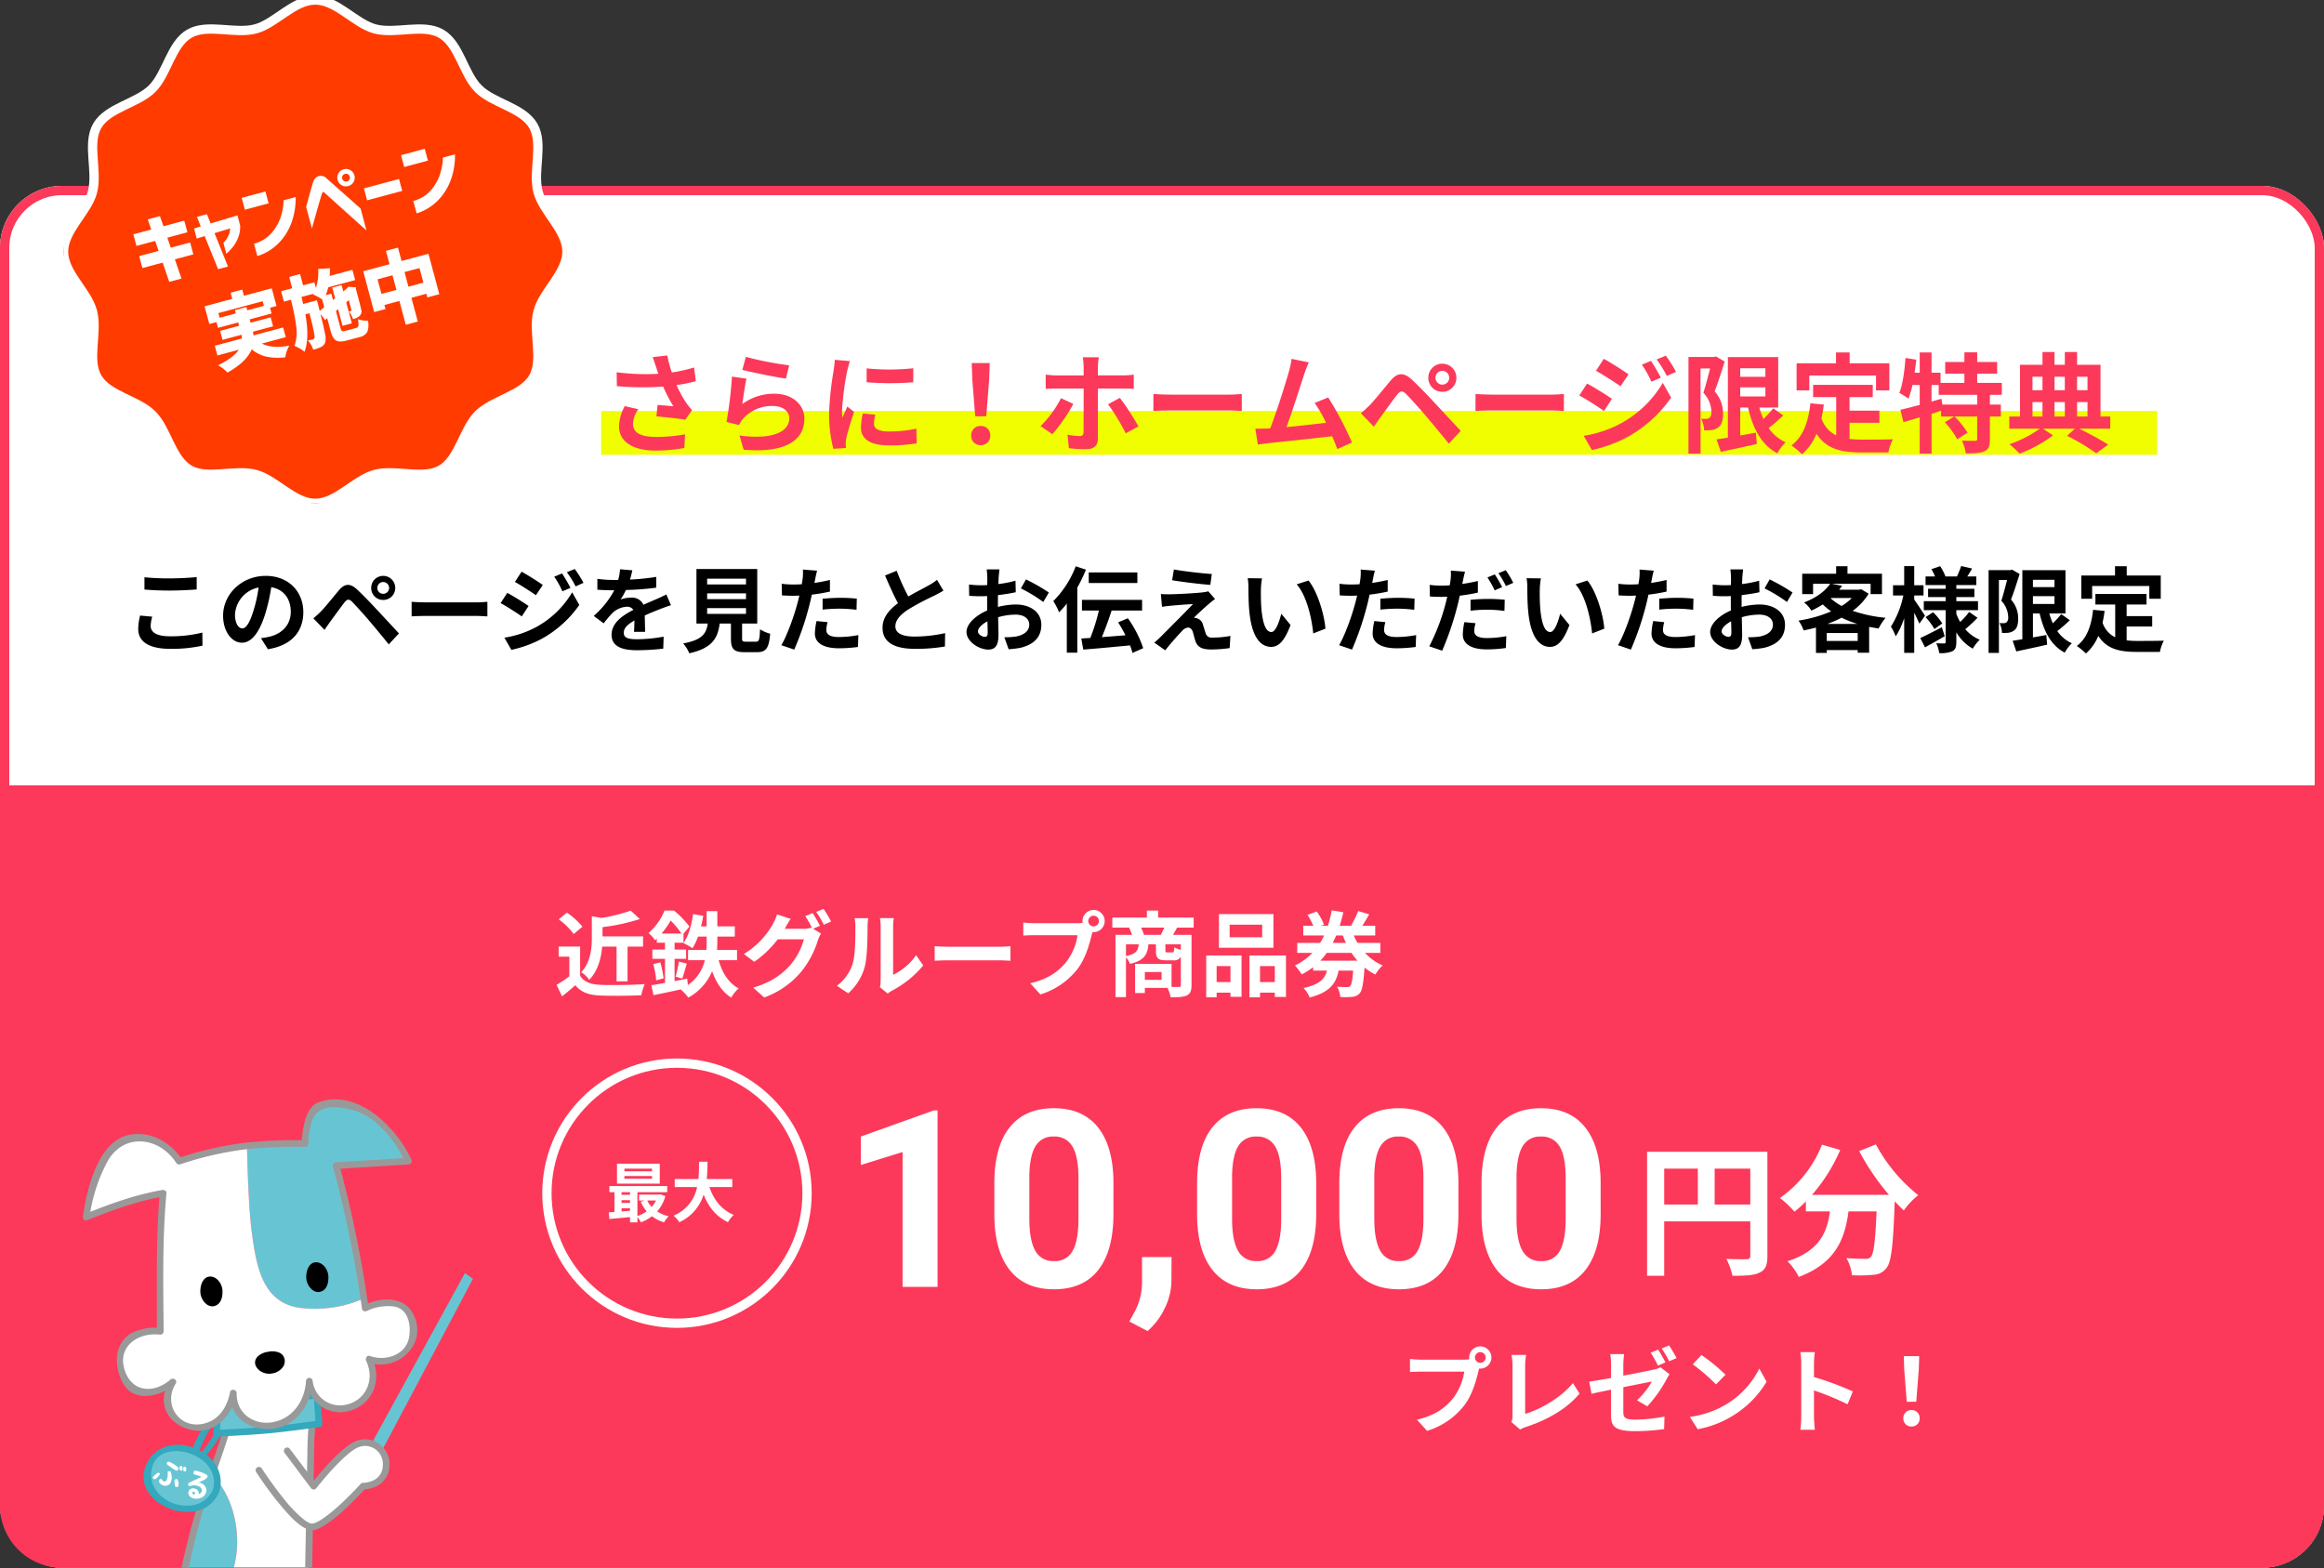 <svg xmlns="http://www.w3.org/2000/svg" xmlns:xlink="http://www.w3.org/1999/xlink" width="750" height="506.1" viewBox="0 0 750 506.1">
  <rect x="0" y="0" width="750" height="506.1" fill="#333333" stroke="none"/>
  <defs>
    <clipPath id="clip-path">
      <rect id="長方形_740" data-name="長方形 740" width="162.463" height="162.455" fill="#ff3b00" stroke="#fff" stroke-width="3"/>
    </clipPath>
  </defs>
  <g id="グループ_159065" data-name="グループ 159065" transform="translate(-524.203 -9538.158)">
    <g id="グループ_103788" data-name="グループ 103788" transform="translate(-1603 1378.098)">
      <g id="長方形_36161" data-name="長方形 36161" transform="translate(2127.203 8220.061)" fill="#fff" stroke="#fc395a" stroke-width="3">
        <rect width="750" height="446" rx="20" stroke="none"/>
        <rect x="1.5" y="1.5" width="747" height="443" rx="18.5" fill="none"/>
      </g>
      <path id="長方形_36163" data-name="長方形 36163" d="M0,0H750a0,0,0,0,1,0,0V232.512a20,20,0,0,1-20,20H20a20,20,0,0,1-20-20V0A0,0,0,0,1,0,0Z" transform="translate(2127.203 8413.549)" fill="#fc395a"/>
      <path id="パス_325644" data-name="パス 325644" d="M20.1-13.74V-2.55h3.54V-13.74h5.01v-3.3H15.57v-3A63.124,63.124,0,0,0,27.6-22.65l-2.94-2.73a51.207,51.207,0,0,1-9.48,2.37l-3.06-.57v6.84c0,3.48-.36,7.98-3.42,11.25a8.784,8.784,0,0,1,2.58,2.46C14.16-6,15.15-10.2,15.45-13.74ZM9.09-20.19a24.023,24.023,0,0,0-5.01-4.53L1.44-22.56a22.7,22.7,0,0,1,4.83,4.74Zm-.75,6.42H1.41v3.27H4.86v6.33A39.4,39.4,0,0,1,.75-1.41L2.49,2.31C4.14,1.05,5.46-.12,6.78-1.29c1.95,2.34,4.41,3.18,8.1,3.33,3.57.15,9.6.09,13.2-.09a18.684,18.684,0,0,1,1.11-3.6c-3.99.3-10.74.39-14.25.24-3.12-.12-5.37-.93-6.6-2.94Zm26.28-4.2a26.987,26.987,0,0,0,2.94-4.2,27.154,27.154,0,0,1,3.48,4.2ZM58.98-9.36v-3.3H52.53q.09-1.485.09-2.88v-1.44h5.64v-3.3H52.62V-25.2H49.17v4.92h-1.8c.27-1.11.51-2.25.69-3.42l-3.27-.54c-.51,3.57-1.5,7.17-3.12,9.36a21.306,21.306,0,0,1,2.94,1.65,18.977,18.977,0,0,0,1.77-3.75h2.79v1.41c0,.93-.03,1.92-.09,2.91H43.17v3.3h5.4a13.243,13.243,0,0,1-5.46,8.01L42.9-3.42c-1.35.27-2.73.54-4.08.81v-7.2h3.72v-3H38.82V-15H41.7v-2.91l1.92-2.31a29.574,29.574,0,0,0-4.98-5.16H35.58a19.171,19.171,0,0,1-5.19,7.26,9.768,9.768,0,0,1,2.13,2.31c.18-.18.39-.36.57-.54V-15h2.64v2.19H31.65v3h4.08v7.77c-1.65.3-3.15.57-4.41.75l.69,3.21C34.47,1.41,37.62.78,40.77.06A15.64,15.64,0,0,1,43.26,2.7a17.39,17.39,0,0,0,7.68-8.49C52.26-2.1,54.21.87,57.09,2.7a12.871,12.871,0,0,1,2.4-2.97c-3.24-1.71-5.31-5.1-6.45-9.09ZM31.95-8.1a27.3,27.3,0,0,1,.93,5.25l2.4-.66a34.266,34.266,0,0,0-1.05-5.16Zm9.36,4.65c.45-1.23.93-3.15,1.47-4.83L40.2-8.91a36.785,36.785,0,0,1-1.05,4.86ZM83.37-24.57,81-23.61a34.79,34.79,0,0,1,2.19,3.87l-.21-.12a9.45,9.45,0,0,1-2.61.36h-6c.03-.06.06-.09.09-.15a31.124,31.124,0,0,1,1.83-3.06l-4.41-1.44a13.575,13.575,0,0,1-1.35,3.12,25.945,25.945,0,0,1-9.36,9.66l3.36,2.52a33.708,33.708,0,0,0,7.59-7.26h8.43a21.222,21.222,0,0,1-4.26,8.16c-2.64,3-5.97,5.61-12.09,7.44l3.54,3.18A27.941,27.941,0,0,0,79.83-5.82a30.459,30.459,0,0,0,5.25-9.99,12.011,12.011,0,0,1,.99-2.16l-2.55-1.56,2.22-.93A38.134,38.134,0,0,0,83.37-24.57Zm3.54-1.35-2.37.96a31.807,31.807,0,0,1,2.43,4.14l2.37-1.02A42.833,42.833,0,0,0,86.91-25.92ZM105.09-.66l2.52,2.07a6.41,6.41,0,0,1,1.29-.9,33.032,33.032,0,0,0,10.17-8.19l-2.31-3.3a19,19,0,0,1-7.41,6.33V-20.34a15.234,15.234,0,0,1,.21-2.61h-4.47a13.3,13.3,0,0,1,.24,2.58V-2.88A11.416,11.416,0,0,1,105.09-.66ZM91.2-1.11l3.66,2.43a17.59,17.59,0,0,0,5.34-8.61c.81-3.03.9-9.36.9-12.9a19.76,19.76,0,0,1,.21-2.73H96.9a11.385,11.385,0,0,1,.27,2.76c0,3.63-.03,9.3-.87,11.88A14.152,14.152,0,0,1,91.2-1.11Zm31.56-12.78v4.71c1.11-.09,3.12-.15,4.83-.15H143.7c1.26,0,2.79.12,3.51.15v-4.71c-.78.06-2.1.18-3.51.18H127.59C126.03-13.71,123.84-13.8,122.76-13.89Zm49.56-8.1a1.741,1.741,0,0,1,1.74-1.74,1.735,1.735,0,0,1,1.71,1.74,1.729,1.729,0,0,1-1.71,1.71A1.735,1.735,0,0,1,172.32-21.99Zm-1.86,0a3.323,3.323,0,0,0,.06.57,12.944,12.944,0,0,1-1.71.12H154.92a33.4,33.4,0,0,1-3.57-.24v4.23c.75-.06,2.19-.12,3.57-.12h13.95a18.852,18.852,0,0,1-3.51,8.46c-2.43,3.06-5.82,5.67-11.76,7.05l3.27,3.6a24.1,24.1,0,0,0,12.06-8.31c2.52-3.33,3.81-7.98,4.5-10.92.09-.27.15-.57.24-.9a1.711,1.711,0,0,0,.39.03,3.6,3.6,0,0,0,3.57-3.57,3.6,3.6,0,0,0-3.57-3.6A3.611,3.611,0,0,0,170.46-21.99Zm19.86,4.44a14.318,14.318,0,0,0-.96-2.34h7.5c-.33.78-.75,1.62-1.11,2.34Zm11.88,4.86a8.725,8.725,0,0,1-2.1-.84c-.09,1.44-.21,1.65-.72,1.65h-1.56c-.51,0-.6-.09-.6-.72v-1.89h4.98Zm-17.7-1.8h4.11c-.21,2.07-.9,3.15-4.11,3.78ZM195.99-3.03h-5.4V-5.55h5.4Zm10.35-16.86v-3.24H194.88v-2.25h-3.63v2.25H180.09v3.24h5.43a20,20,0,0,1,.93,2.34h-5.34V2.55h3.39V-10.29a7.234,7.234,0,0,1,1.29,2.1c4.56-1.05,5.67-2.97,5.94-6.3h2.43v1.92c0,2.43.54,3.24,3.21,3.24h2.43a2.309,2.309,0,0,0,2.4-1.2v9.21c0,.45-.15.6-.66.6-.36,0-1.29,0-2.34-.03V-8.19H187.44V1.23h3.15V-.42h7.32a14.419,14.419,0,0,1,1.02,3.03c2.34,0,4.02-.06,5.19-.6,1.17-.57,1.53-1.53,1.53-3.3V-17.55h-5.97c.39-.66.84-1.47,1.32-2.34Zm22.11,3.12h-10.5v-4.05h10.5Zm3.63-7.47H214.5v10.86h17.58ZM218.22-7.47v5.16h-4.47V-7.47ZM210.39,2.61h3.36V1.11h4.47V2.46h3.57V-10.89h-11.4Zm17.37-4.92V-7.47h4.77v5.16Zm-3.42-8.58V2.61h3.42V1.11h4.77V2.49h3.6V-10.89Zm22.89,1.68a20.792,20.792,0,0,0,2.04-2.52h8.01a19.925,19.925,0,0,0,1.92,2.52Zm7.26-8.13c.3.84.63,1.62.99,2.4h-4.26c.39-.78.78-1.59,1.11-2.4Zm12.09,5.61v-3.21h-7.35a22.581,22.581,0,0,1-1.23-2.4h6.93v-3.15h-4.14c.66-1.05,1.47-2.37,2.19-3.69l-3.54-1.05a30.993,30.993,0,0,1-2.25,4.59l.45.15h-4.17c.45-1.41.84-2.88,1.17-4.35l-3.75-.63a35.5,35.5,0,0,1-1.23,4.98h-2.22l.96-.36a18.813,18.813,0,0,0-2.34-4.23L243.09-24a22.079,22.079,0,0,1,1.86,3.51h-3.24v3.15h6.72a23,23,0,0,1-1.29,2.4h-7.38v3.21h4.92a18.863,18.863,0,0,1-5.67,4.05,17.186,17.186,0,0,1,2.19,2.91,22.729,22.729,0,0,0,3.69-2.34V-6h4.47c-.69,2.61-2.31,4.5-7.56,5.61a9.913,9.913,0,0,1,1.98,3.06C250.32.99,252.3-1.92,253.11-6h4.71c-.24,3.15-.54,4.56-.96,4.98a1.382,1.382,0,0,1-1.08.33c-.6,0-1.83-.03-3.18-.12a7.118,7.118,0,0,1,1.05,3.33,26.18,26.18,0,0,0,3.9-.06,3.5,3.5,0,0,0,2.37-1.14c.81-.9,1.23-3.21,1.56-8.31a19.422,19.422,0,0,0,3.51,2.25,12.475,12.475,0,0,1,2.34-2.94,16.757,16.757,0,0,1-5.7-4.05Z" transform="translate(2306.081 8479.348)" fill="#fff"/>
      <path id="パス_325648" data-name="パス 325648" d="M24.12-21.99a1.741,1.741,0,0,1,1.74-1.74,1.735,1.735,0,0,1,1.71,1.74,1.729,1.729,0,0,1-1.71,1.71A1.735,1.735,0,0,1,24.12-21.99Zm-1.86,0a3.323,3.323,0,0,0,.06.57,12.944,12.944,0,0,1-1.71.12H6.72a33.4,33.4,0,0,1-3.57-.24v4.23c.75-.06,2.19-.12,3.57-.12H20.67a18.852,18.852,0,0,1-3.51,8.46C14.73-5.91,11.34-3.3,5.4-1.92l3.27,3.6A24.1,24.1,0,0,0,20.73-6.63c2.52-3.33,3.81-7.98,4.5-10.92.09-.27.15-.57.24-.9a1.711,1.711,0,0,0,.39.03,3.6,3.6,0,0,0,3.57-3.57,3.6,3.6,0,0,0-3.57-3.6A3.611,3.611,0,0,0,22.26-21.99ZM35.85-1.2,38.7,1.26A7.743,7.743,0,0,1,40.47.45c7.08-2.31,13.29-5.88,17.4-10.8l-2.13-3.39C51.9-9.06,45.21-5.22,40.32-3.81v-15.6a21.944,21.944,0,0,1,.3-3.42H35.91a19.167,19.167,0,0,1,.33,3.42V-3.15A3.918,3.918,0,0,1,35.85-1.2ZM83.22-24.54l-2.4.99a38.2,38.2,0,0,1,2.37,4.17l2.4-1.05C85.02-21.54,83.97-23.43,83.22-24.54Zm3.54-1.35-2.37.99a35.005,35.005,0,0,1,2.4,4.11l2.4-1.02A46.923,46.923,0,0,0,86.76-25.89ZM68.04-3.42c0,3.54.99,5.19,7.8,5.19a70.616,70.616,0,0,0,9.33-.66l.12-4.05a51.818,51.818,0,0,1-9.48.99C72.54-1.95,72-2.61,72-4.47v-7.95c4.23-.84,8.28-1.65,9.21-1.83a25.846,25.846,0,0,1-4.77,6.06l3.3,1.95a42.182,42.182,0,0,0,6.21-8.73c.27-.54.69-1.2.96-1.62l-2.88-2.25a8.783,8.783,0,0,1-2.13.72c-1.35.3-5.55,1.17-9.9,1.98v-3.51a24.764,24.764,0,0,1,.27-3.45H67.8a25.254,25.254,0,0,1,.24,3.45v4.26c-2.97.54-5.61.99-7.05,1.17l.75,3.93c1.26-.3,3.63-.78,6.3-1.32ZM97.23-22.8l-2.82,3a62.378,62.378,0,0,1,7.5,6.48l3.06-3.12A60.59,60.59,0,0,0,97.23-22.8ZM93.48-2.82,96,1.14a32.489,32.489,0,0,0,11.13-4.23,31.9,31.9,0,0,0,11.1-11.1l-2.34-4.23A28.248,28.248,0,0,1,104.97-6.75,30.92,30.92,0,0,1,93.48-2.82Zm35.94-.06a32.949,32.949,0,0,1-.3,4.2h4.68c-.12-1.23-.27-3.33-.27-4.2v-8.49A86.651,86.651,0,0,1,144.36-6.9l1.71-4.14a97.982,97.982,0,0,0-12.54-4.65v-4.44a32.614,32.614,0,0,1,.27-3.6h-4.68a20.824,20.824,0,0,1,.3,3.6Zm34.05-4.83h3.06l.81-10.26.15-4.47h-4.98l.15,4.47ZM165,.27a2.553,2.553,0,0,0,2.64-2.64A2.56,2.56,0,0,0,165-5.04a2.56,2.56,0,0,0-2.64,2.67A2.536,2.536,0,0,0,165,.27Z" transform="translate(2579.081 8620.218)" fill="#fff"/>
      <path id="パス_325645" data-name="パス 325645" d="M14.91-14.658h-8.9v-.861h8.9Zm0,2.394h-8.9v-.882h8.9Zm2.5-4.851H3.612v6.447h13.8Zm-1.2,11.886a8.793,8.793,0,0,1-1.428,2.058,8.13,8.13,0,0,1-1.407-2.058ZM5.082-2.73h2.73v.819c-.924.084-1.848.147-2.73.21Zm0-2.6h2.73v.882H5.082Zm2.73-2.583v.84H5.082v-.84Zm9.87.693-.42.084H10.731v1.911h1.932l-1.386.378a12.861,12.861,0,0,0,1.911,3.108A10.781,10.781,0,0,1,10.206-.231V-7.917h9.618V-9.891H1.155v1.974H2.793v6.384c-.651.063-1.281.084-1.827.126L1.155.735C3,.567,5.4.357,7.812.126v1.7h2.394V.126a9.283,9.283,0,0,1,1.113,1.68,13.683,13.683,0,0,0,3.57-1.953A11.765,11.765,0,0,0,18.8,1.806a10.344,10.344,0,0,1,1.47-1.953,11.74,11.74,0,0,1-3.7-1.554,12.519,12.519,0,0,0,2.646-4.935ZM40.824-9.576v-2.583H32.571c.21-1.953.231-3.885.252-5.607h-2.73c-.021,1.722,0,3.633-.21,5.607H22.239v2.583h7.224A12.589,12.589,0,0,1,21.84-.336a7.4,7.4,0,0,1,1.869,2.121A14.455,14.455,0,0,0,31.563-7.14c1.638,4.053,4.074,7.119,7.875,8.9A10.05,10.05,0,0,1,41.286-.588c-3.927-1.6-6.468-4.893-7.854-8.988Z" transform="translate(2322.709 8552.777)" fill="#fff"/>
      <path id="パス_325647" data-name="パス 325647" d="M25.576-19.044V-30.636h11.5v11.592ZM9.292-30.636H20.148v11.592H9.292Zm33.3-5.428H3.772V3.956h5.52V-13.616H37.076V-2.484c0,.782-.322,1.058-1.2,1.1-.92,0-3.91.046-6.532-.138a22.359,22.359,0,0,1,1.978,5.474c4.094,0,6.854-.092,8.694-1.012C41.952,2.07,42.6.552,42.6-2.438Zm29.624-.23a78.116,78.116,0,0,0,9.614,14.122H56.994A55.17,55.17,0,0,0,66.1-36.662l-5.888-1.7a38.139,38.139,0,0,1-13.57,17.2,32.9,32.9,0,0,1,4.692,4.416,34.659,34.659,0,0,0,3.68-3.312v3.22H62.79c-.92,6.716-3.312,12.742-13.708,16.1a18.327,18.327,0,0,1,3.634,5.06C64.63-.138,67.62-8,68.77-16.836h9.062c-.414,9.614-.92,13.708-1.84,14.674a2.133,2.133,0,0,1-1.84.644c-1.15,0-3.542-.046-6.072-.23a13.217,13.217,0,0,1,1.794,5.52,46.019,46.019,0,0,0,6.946-.138,5.551,5.551,0,0,0,4.186-2.162c1.61-1.932,2.162-7.36,2.668-21.252V-20.1c1.012,1.058,1.978,2.07,2.944,2.944a26.2,26.2,0,0,1,4.646-4.922A52.965,52.965,0,0,1,77.6-38.456Z" transform="translate(2654.981 8567.891)" fill="#fff"/>
      <g id="ぶるちゃん" transform="translate(2216.897 8590.525)">
        <g id="グループ_103780" data-name="グループ 103780" transform="translate(-62.934 -75.635)">
          <g id="グループ_103779" data-name="グループ 103779">
            <path id="パス_325560" data-name="パス 325560" d="M38.9,111.407c-.829,2.32-1.668,4.725-2.535,7.173-2.966,8.554-5.93,22.792-5.93,22.792H46.058C48.808,131.283,46.214,118.446,38.9,111.407Z" transform="translate(2.647 9.688)" fill="#67c5d3"/>
            <path id="パス_325561" data-name="パス 325561" d="M45.8,76.964s-.583,15.946-2.373,22.223c-1.272,4.46-3.157,9.8-5.205,15.611,7.314,7.039,9.908,19.876,7.158,29.965H69.589s.613-25.626.613-36.456a105.345,105.345,0,0,1,1.782-19.373L74.956,72.41Z" transform="translate(3.324 6.297)" fill="#fff"/>
            <path id="パス_325562" data-name="パス 325562" d="M83.365,111.243l3.437,2.284,31.817-60.088L116.031,51.6Z" transform="translate(7.249 4.488)" fill="#67c5d3"/>
            <path id="パス_325563" data-name="パス 325563" d="M75.556,71.426,46.426,75.979a1.114,1.114,0,0,0-.913,1.027c0,.163-.608,15.9-2.347,21.971-1.311,4.628-3.311,10.292-5.432,16.286l-2.259,6.448c-2.979,8.505-6.2,23.1-6.226,23.25l2.334.1c.029-.136,3-14.265,5.918-22.642l2.262-6.44c2.132-6.024,4.142-11.718,5.48-16.416,1.572-5.539,2.226-18.115,2.387-21.588,1.55-.24,24.169-3.777,26.778-4.185C73.964,76.252,71.7,88.821,71.7,88.821a107.794,107.794,0,0,0-1.808,19.574l-.717,36.566,2.278-.085.595-36.482a104.669,104.669,0,0,1,1.766-19.16c0-.033,2.98-16.551,2.98-16.551a1.165,1.165,0,0,0-.28-.945A1.133,1.133,0,0,0,75.556,71.426Z" transform="translate(2.544 6.21)" fill="#9a9999"/>
            <path id="パス_325564" data-name="パス 325564" d="M52.261,110.861S64.8,130.234,69.937,129.092s15.954-13.1,15.954-13.1,6.776.065,7.405-6.28a6.858,6.858,0,0,0-10.257-6.83c-5.132,2.86-13.1,13.111-13.1,13.111L61.386,104.6" transform="translate(4.545 8.865)" fill="#fff"/>
            <path id="パス_325565" data-name="パス 325565" d="M58.092,120.751c-3.659-4.609-6.627-9.2-6.638-9.224h0a1.063,1.063,0,0,1,.32-1.489h0a1.06,1.06,0,0,1,1.488.322h0c.009.008,2.925,4.524,6.516,9.051h0c3.488,4.551,8.113,8.964,9.786,8.738h0a.735.735,0,0,0,.22-.024h0c2.054-.392,6.143-3.614,9.407-6.712h0c3.3-3.091,5.978-6.059,5.978-6.068h0l.321-.23a1.125,1.125,0,0,1,.49-.113h0a8.5,8.5,0,0,0,3.123-.712h0a5.265,5.265,0,0,0,3.205-4.6h0a4.28,4.28,0,0,0,.036-.682h0a5.782,5.782,0,0,0-5.712-5.917h0a6.207,6.207,0,0,0-3,.817h0c-2.305,1.276-5.6,4.517-8.178,7.388h0c-2.611,2.9-4.593,5.433-4.593,5.433h0a1.092,1.092,0,0,1-.839.426h0a1.131,1.131,0,0,1-.874-.441h0L60.61,105.322a1.084,1.084,0,0,1,.214-1.508h0a1.07,1.07,0,0,1,1.495.216h0l7.728,10.289c2.212-2.725,8.128-9.8,12.547-12.282h0a8.183,8.183,0,0,1,4.038-1.09h0a7.951,7.951,0,0,1,7.857,8.063h0a8.431,8.431,0,0,1-.04.9h0a7.439,7.439,0,0,1-4.457,6.327h0a10.975,10.975,0,0,1-3.545.883h0c-1.8,1.933-10.858,11.784-16.224,13.11h0a4.608,4.608,0,0,1-.659.07h0c-3.713-.214-7.674-4.959-11.472-9.553Z" transform="translate(4.459 8.779)" fill="#9a9999"/>
            <path id="パス_325566" data-name="パス 325566" d="M48.605,87.766C43.57,85,33.066,104.642,32.562,109.243" transform="translate(2.832 7.609)" fill="none"/>
            <path id="パス_325567" data-name="パス 325567" d="M48.986,86.878c-4.183-1.776-8.2,4.5-10.1,7.238-2.842,4.063-6.826,10-7.211,15.134-.085,1.068,1.627,1.478,1.879.4a42.513,42.513,0,0,1,4.992-11.273c1.405-2.383,6.151-11.116,9.824-9.56,1.214.522,1.815-1.427.618-1.938Z" transform="translate(2.754 7.528)" fill="#34a8bd"/>
            <path id="パス_325568" data-name="パス 325568" d="M32.427,110.345c3.422-2.277,14.583-17.021,13.524-22.462" transform="translate(2.82 7.642)" fill="none"/>
            <path id="パス_325569" data-name="パス 325569" d="M32.75,110.968c3.93-2.376,6.785-6.769,9.29-10.493,2.362-3.52,5.468-8.289,4.949-12.759-.146-1.287-2.132-.817-1.974.476.508,4.427-3.487,9.528-5.835,12.983a43.9,43.9,0,0,1-7.1,8.812c-.508.439.082,1.328.674.982Z" transform="translate(2.773 7.562)" fill="#34a8bd"/>
            <path id="パス_325570" data-name="パス 325570" d="M41.271,117.46c-1.9,5-8.239,7.221-14.189,4.966s-9.229-8.1-7.34-13.094,8.238-7.217,14.177-4.972S43.152,112.474,41.271,117.46Z" transform="translate(1.67 8.999)" fill="#67c5d3"/>
            <path id="パス_325571" data-name="パス 325571" d="M41.271,117.46c-1.9,5-8.239,7.221-14.189,4.966s-9.229-8.1-7.34-13.094,8.238-7.217,14.177-4.972S43.152,112.474,41.271,117.46Z" transform="translate(1.67 8.999)" fill="none"/>
            <path id="パス_325572" data-name="パス 325572" d="M40.443,117c-4.55,10.025-21.694,4.426-19.875-6.293,1.978-11.559,23.37-5.182,19.774,6.555-.427,1.326,1.658,1.892,2.068.575,4.082-13.332-17.712-21.687-23.5-8.962-5.822,12.838,17.563,22.049,23.378,9.222C42.863,116.835,41,115.74,40.443,117Z" transform="translate(1.565 8.919)" fill="#34a8bd"/>
            <path id="パス_325573" data-name="パス 325573" d="M22.484,111.122c.425.176.616.3.574.425a3.31,3.31,0,0,1-.75,1.032,2,2,0,0,1-1,.7l-.047-.029a.641.641,0,0,1-.528-.587,6.934,6.934,0,0,1,.83-.859,3.962,3.962,0,0,1,.92-.68m2.823,2.182a4.643,4.643,0,0,0,.264-1.71c-.005-.128,0-.261-.005-.393a1.081,1.081,0,0,1,0-.326c.036-.105.146-.158.341-.177a.964.964,0,0,1,.442.062.358.358,0,0,1,.148.087.669.669,0,0,1,.1.173c.028.11.028.208.049.309a4.388,4.388,0,0,1,.234,1.31,3.975,3.975,0,0,1-.234,1.318l-.049.139a1.734,1.734,0,0,1-1.029,1.155,2.22,2.22,0,0,1-1.607-.057,2.319,2.319,0,0,1-.933-.678,1.038,1.038,0,0,1-.232-1.051c.3-.265.537-.351.718-.274.038.009.128.107.284.32a1.041,1.041,0,0,0,.524.446c.423.17.77-.06.986-.652m3.859-3.615a.3.3,0,0,0-.03.058,2.2,2.2,0,0,1-.525.8.767.767,0,0,1-.213-.062,4.191,4.191,0,0,1-.842-.429c-.21-.143-.65-.423-1.24-.859a7.609,7.609,0,0,1-1.1-.868.792.792,0,0,1,.049-.222c.12-.3.232-.464.351-.517a1.073,1.073,0,0,1,.615.122,7.589,7.589,0,0,1,1.554.842,9.079,9.079,0,0,1,1.377,1.14m-.582,3.515a.513.513,0,0,1,.164.218,2.3,2.3,0,0,1,.316,1.116,2.531,2.531,0,0,1-.159,1.128,2.3,2.3,0,0,1-.815.1,4.416,4.416,0,0,1-.264-1.16,2.962,2.962,0,0,1-.05-1.147c.012-.062.118-.11.362-.187a.915.915,0,0,1,.446-.074m1.552-4.15c.125.04.21.235.21.576a1.734,1.734,0,0,1-.061.741.338.338,0,0,0-.029.08,1.661,1.661,0,0,1-.723-.05,1.75,1.75,0,0,1-.125-.642,1.65,1.65,0,0,1,.087-.708c.018-.051.082-.064.268-.064a1.019,1.019,0,0,1,.373.066m1.2.265c.124.054.2.248.211.6a1.985,1.985,0,0,1-.087.724l-.03.076a1.3,1.3,0,0,1-.692-.026,1.253,1.253,0,0,1-.135-.662,1.907,1.907,0,0,1,.063-.7c.024-.074.108-.087.277-.074A1.353,1.353,0,0,1,31.334,109.319Z" transform="translate(1.803 9.354)" fill="#fff"/>
            <path id="パス_325574" data-name="パス 325574" d="M35.442,114.281a2.586,2.586,0,0,1,1.412,1.3,2.172,2.172,0,0,1,.112,1.88,2.805,2.805,0,0,1-1.84,1.65,3.7,3.7,0,0,1-2.52-.013,2.125,2.125,0,0,1-1.073-.868,1.435,1.435,0,0,1-.109-1.323,1.345,1.345,0,0,1,.9-.86,1.994,1.994,0,0,1,1.277.061,1.717,1.717,0,0,1,.832.632,1.464,1.464,0,0,1,.159,1.076,1.415,1.415,0,0,0,1.02-.775,1.114,1.114,0,0,0-.114-1,1.466,1.466,0,0,0-.755-.674c-.243-.1-.354-.159-.368-.159a3.363,3.363,0,0,0-1.308-.22,4.85,4.85,0,0,0-.975.18,1.617,1.617,0,0,1-.492.083c-.124-.028-.217-.165-.278-.371a.785.785,0,0,1-.047-.538.133.133,0,0,1,.077-.063c.655-.338,1.149-.571,1.5-.742.676-.3,1.566-.717,2.649-1.245a2.777,2.777,0,0,0-.712-.378c-.221-.083-.505-.158-.88-.257a6.483,6.483,0,0,1-.862-.246c-.085-.034-.109-.127-.1-.345a2.322,2.322,0,0,1,.121-.471c.07-.193.141-.3.2-.31a2.815,2.815,0,0,1,1.17.165c.44.121.853.255,1.207.385,1.15.448,1.762.8,1.851,1.077a.471.471,0,0,1-.013.351,2.571,2.571,0,0,1-1.186,1.039c-.5.263-1.005.5-1.661.824a4.961,4.961,0,0,1,.812.156m-2.884,3.111c-.07.167.048.328.321.421a.788.788,0,0,0,.589,0c.09-.338,0-.562-.262-.67A.443.443,0,0,0,32.558,117.392Z" transform="translate(2.717 9.589)" fill="#fff"/>
            <path id="パス_325575" data-name="パス 325575" d="M39.69,100.125s10.25-.391,17.846-1.148S72.743,97.07,72.743,97.07l-.666-9.187s-21,1.984-25.564,2.354c-4.548.387-6.436.387-6.436.387Z" transform="translate(3.452 7.642)" fill="#67c5d3"/>
            <path id="パス_325576" data-name="パス 325576" d="M39.012,100.962a1.1,1.1,0,0,1-.309-.795h0l.376-9.507a1.077,1.077,0,0,1,1.084-1.025h0c0-.012,1.824,0,6.358-.37h0c4.546-.392,25.511-2.373,25.545-2.373h0a1.064,1.064,0,0,1,.8.257h0a1.031,1.031,0,0,1,.372.739h0l.655,9.2a1.051,1.051,0,0,1-.92,1.13h0s-7.6,1.148-15.237,1.92h0c-7.652.757-17.913,1.143-17.913,1.143h0l-.043-1.066.043,1.066h-.052a1.041,1.041,0,0,1-.755-.316h0M40.9,99.074c2.887-.12,10.6-.479,16.624-1.083h0c5.938-.591,11.864-1.42,14.148-1.75h0l-.5-7.1c-4.371.412-20.523,1.933-24.477,2.254h0c-2.7.233-4.491.326-5.511.355h0L40.9,99.074Z" transform="translate(3.366 7.556)" fill="#34a8bd"/>
            <path id="パス_325577" data-name="パス 325577" d="M65.442,67.132a38.838,38.838,0,0,0,20.977-2.988c-.615-4.01-1.8-11.426-3.359-19.23C80.777,33.329,77.467,21.3,77.467,21.3l23.37-1.471A39.9,39.9,0,0,0,92.223,8.074c-4.471-4.03-7.893-6.953-18.14-6.689-6.582.185-6.641,12.8-6.641,12.8a152.826,152.826,0,0,0-18.735.711c.151,6.739.575,20.737,1.571,28.037C51.649,52.782,53.3,65.259,65.442,67.132Z" transform="translate(4.236 0.119)" fill="#67c5d3"/>
            <path id="パス_325578" data-name="パス 325578" d="M91.034,66.4s-.165-1.15-.463-3.11a38.838,38.838,0,0,1-20.977,2.988C57.453,64.4,55.8,51.927,54.429,42.077c-1-7.3-1.42-21.3-1.571-28.037-.229.027-.449.046-.675.078A115.93,115.93,0,0,0,30.976,18.99S24.514,8.75,14.313,11.751.966,37.015.966,37.015s6.771-2.727,12.139-4.587a96.618,96.618,0,0,1,12.7-3.114s-.879,9.349-.935,22.225c-.062,12.6.024,22.346.024,22.346a14.624,14.624,0,0,0-8.272,1.41c-3.114,1.68-5.554,4.411-4.657,9.618,1.087,6.43,4.367,9.022,9.361,8.8,3.972-.173,7.6-3.5,7.6-3.5s-2.916,4.384-1.57,8.443c.709,2.143,1.992,4.313,6.172,5.572a11.429,11.429,0,0,0,9.058-.772c4.726-2.89,5.857-9.636,5.857-9.636s-.473,12.042,12.8,10.408c11.138-1.358,11.742-14.271,11.742-14.271s.614,6.3,5.966,8.116a12.2,12.2,0,0,0,9.532-.368c3.367-1.363,4.739-5.718,4.877-8.39a13.716,13.716,0,0,0-1.085-6.433,11.859,11.859,0,0,0,8.759-.23,10.337,10.337,0,0,0,5.372-11C104.431,60.021,91.034,66.4,91.034,66.4Z" transform="translate(0.084 0.974)" fill="#fff"/>
            <path id="パス_325579" data-name="パス 325579" d="M52.183,14.973a154.235,154.235,0,0,1,19.41-.789s.06-12.614,6.641-12.8c10.247-.264,13.67,2.659,18.14,6.689a39.9,39.9,0,0,1,8.613,11.751L81.618,21.3s3.31,12.033,5.593,23.617c2.3,11.576,3.822,22.34,3.822,22.34s13.4-6.378,15.375,5.257a10.337,10.337,0,0,1-5.372,11,11.859,11.859,0,0,1-8.759.23,13.716,13.716,0,0,1,1.085,6.433c-.138,2.672-1.51,7.027-4.877,8.39a12.2,12.2,0,0,1-9.532.368c-5.352-1.821-5.966-8.116-5.966-8.116s-.6,12.913-11.742,14.271c-13.273,1.635-12.8-10.408-12.8-10.408s-1.13,6.746-5.857,9.636a11.429,11.429,0,0,1-9.058.772c-4.179-1.259-5.463-3.428-6.172-5.572-1.347-4.06,1.57-8.443,1.57-8.443s-3.629,3.323-7.6,3.5c-4.993.225-8.274-2.366-9.361-8.8-.9-5.208,1.542-7.938,4.657-9.618A14.624,14.624,0,0,1,24.9,74.74s-.086-9.747-.024-22.346c.055-12.876.935-22.225.935-22.225a96.617,96.617,0,0,0-12.7,3.114C7.737,35.143.966,37.87.966,37.87S4.1,15.608,14.313,12.606s16.663,7.239,16.663,7.239A115.93,115.93,0,0,1,52.183,14.973Z" transform="translate(0.084 0.119)" fill="none"/>
            <path id="パス_325580" data-name="パス 325580" d="M52.267,16.158a151.008,151.008,0,0,1,19.41-.789A1.082,1.082,0,0,0,72.752,14.3a26.8,26.8,0,0,1,.954-6.553c1.748-6.6,8.53-5.636,13.849-4.135,7.388,2.093,13.532,10.263,16.6,16.872.305-.542.61-1.078.917-1.621q-11.68.743-23.37,1.459A1.1,1.1,0,0,0,80.669,21.7a373.522,373.522,0,0,1,9.4,45.949c.118.758,1.02.911,1.588.657a15.392,15.392,0,0,1,8.811-1.42c4.716.809,5.532,6.391,4.727,10.217-1.183,5.584-7.742,7.486-12.558,5.732-.98-.368-1.584.811-1.225,1.577,3.089,6.535-.509,13.6-7.74,14.351a8.9,8.9,0,0,1-9.523-7.826,1.081,1.081,0,0,0-2.16,0c-.35,5.9-3.691,11.337-9.551,13-6.6,1.861-12.991-2.213-12.824-9.134.016-1.2-1.9-1.49-2.137-.289-.809,4.336-3.167,8.459-7.554,9.9-8.359,2.747-14.374-5.659-9.975-12.673.667-1.09-.8-2.076-1.692-1.3-5.426,4.693-12.551,4.113-14.822-3.175-2.4-7.69,4.609-12.185,11.543-11.31a1.09,1.09,0,0,0,1.078-1.087c-.13-14.824-.454-29.775.9-44.571.066-.74-.73-1.148-1.355-1.035C16.963,30.76,8.88,33.695.766,36.946c.44.449.877.89,1.342,1.326a53.024,53.024,0,0,1,5.774-18.13c5.23-9.47,16.691-8.136,22.237.368A1.093,1.093,0,0,0,31.336,21a107.647,107.647,0,0,1,20.932-4.838c1.373-.173,1.38-2.3,0-2.146a112.407,112.407,0,0,0-14.725,2.9c-1.916.491-3.8,1.065-5.688,1.661-1.757.554.434,1.251-.288.23-3.673-5.079-9.341-8.265-15.675-7.5C5,12.6,1.3,28.886.011,37.7c-.1.7.476,1.668,1.335,1.324,8.1-3.257,16.187-6.189,24.825-7.7-.46-.339-.917-.685-1.358-1.036-.8,8.816-.935,17.69-.955,26.529q-.016,7.847.021,15.687v1.489c.029,1.664-.105-.357.845-.243A16.766,16.766,0,0,0,18.1,74.5c-8.095,2.236-8.664,11.249-4.954,17.46,3.679,6.178,12.274,3.77,16.64-.014-.568-.437-1.132-.867-1.692-1.308-4.041,6.451-1.712,13.058,5.22,15.6,8.155,3,14.822-3.614,16.255-11.173-.707-.086-1.416-.185-2.122-.277-.168,7.3,5.345,11.636,12.292,11.623,8.514-.013,13.932-7.553,14.41-15.486h-2.16c.8,6.459,6.782,11.3,13.411,9.785,7.961-1.811,11.407-9.909,7.876-17.4-.408.525-.8,1.054-1.218,1.583,9.237,3.383,19.411-5.857,14.653-15.357-3.167-6.28-10.579-5.671-16.133-3.1.51.225,1.036.437,1.564.636a373.348,373.348,0,0,0-9.4-45.956c-.343.46-.69.911-1.038,1.366,7.8-.492,15.583-.963,23.37-1.464A1.084,1.084,0,0,0,106,19.409C101.3,9.266,88.768-3.539,76.159.908c-4.125,1.464-5.037,7.579-5.43,11.225-.078.687-.11,1.374-.127,2.058,1.172-.735,1.352-1.063.521-.974-.854-.042-1.735-.042-2.59-.042a160.069,160.069,0,0,0-16.264.838C50.9,14.142,50.9,16.3,52.267,16.158Z" transform="translate(0 0)" fill="#9a9999"/>
            <path id="パス_325581" data-name="パス 325581" d="M59.173,75.368a5.851,5.851,0,0,0-3.905-.374,5.777,5.777,0,0,0-3.509,1.715c-.933,1.155-1.054,2.846.922,4.411a5.218,5.218,0,0,0,4.184.8c1.624-.222,3.517-1.75,3.733-3.172A2.983,2.983,0,0,0,59.173,75.368Z" transform="translate(4.444 6.507)"/>
            <path id="パス_325582" data-name="パス 325582" d="M37.4,52.7c-1.824.448-2.638,2.827-2.537,5.059s2.053,4.817,4.3,4.44c1.734-.3,2.932-1.957,2.861-4.851C41.92,54.426,39.614,52.143,37.4,52.7Z" transform="translate(3.031 4.575)"/>
            <path id="パス_325583" data-name="パス 325583" d="M68.843,48.452c-1.822.446-2.646,2.84-2.535,5.068s2.039,4.821,4.3,4.44c1.732-.3,2.94-1.954,2.855-4.86S71.069,47.916,68.843,48.452Z" transform="translate(5.765 4.207)"/>
          </g>
        </g>
      </g>
      <g id="楕円形_9318" data-name="楕円形 9318" transform="translate(2302.203 8501.709)" fill="none" stroke="#fff" stroke-width="3">
        <circle cx="43.473" cy="43.473" r="43.473" stroke="none"/>
        <circle cx="43.473" cy="43.473" r="41.973" fill="none"/>
      </g>
      <g id="グループ_103778" data-name="グループ 103778" transform="translate(2147.712 8160.061)">
        <g id="グループ_1503" data-name="グループ 1503" transform="translate(0 0)" clip-path="url(#clip-path)">
          <path id="パス_1773" data-name="パス 1773" d="M162.463,81.23c0,6.968-7.615,12.839-9.335,19.267-1.776,6.65,1.827,15.53-1.544,21.353-3.413,5.9-12.941,7.205-17.736,12s-6.089,14.32-12,17.741c-5.824,3.365-14.707-.237-21.354,1.536-6.425,1.721-12.3,9.333-19.27,9.333s-12.84-7.612-19.267-9.333c-6.65-1.774-15.533,1.829-21.354-1.539-5.907-3.418-7.206-12.943-12-17.738s-14.318-6.091-17.738-12c-3.363-5.821.24-14.7-1.539-21.353C7.615,94.069,0,88.2,0,81.23S7.615,68.388,9.333,61.961c1.779-6.652-1.824-15.535,1.539-21.356,3.421-5.9,12.948-7.205,17.738-12s6.091-14.32,12-17.738c5.821-3.37,14.7.235,21.354-1.544C68.39,7.61,74.261,0,81.229,0S94.074,7.61,100.5,9.328c6.652,1.779,15.535-1.827,21.356,1.544,5.9,3.418,7.206,12.945,12,17.738s14.32,6.091,17.736,12c3.365,5.821-.238,14.7,1.539,21.353,1.721,6.427,9.335,12.3,9.335,19.269" transform="translate(0 0.001)" fill="#ff3b00" stroke="#fff" stroke-width="3"/>
        </g>
      </g>
      <path id="パス_325641" data-name="パス 325641" d="M-53.4-12.619V-16.5h5.967l-.229-3.453H-43.6l.254,3.453h6.957v3.885h-6.7l.229,3.4h6.475V-5.23h-6.17L-42.1,1.32h-4.088l-.457-6.551H-53.4V-9.217h6.475l-.229-3.4ZM-34-9.877v-3.352l2.26-.1-.381-3.3h3.326l.381,3.2,9.039-.279v3.352A9.385,9.385,0,0,1-21-6.741a12.3,12.3,0,0,1-2.272,2.374,18.068,18.068,0,0,1-2.78,1.7V-6.348a6.529,6.529,0,0,0,1.409-.99,8.334,8.334,0,0,0,1.079-1.231,6.151,6.151,0,0,0,.813-1.688l-5.256.178,1.4,11.527h-3.3L-31.332-10Zm17.418-4.977v-3.961h7.922v3.961Zm16.885.3A23.077,23.077,0,0,1-3.1-6.982,19.03,19.03,0,0,1-7.528-2.476,16.857,16.857,0,0,1-11.883-.229a16.17,16.17,0,0,1-3.364.774A12.682,12.682,0,0,1-16.58.635V-3.5a7.983,7.983,0,0,0,1.041-.038,12.71,12.71,0,0,0,2.6-.521A10.716,10.716,0,0,0-9.6-5.814,15.726,15.726,0,0,0-6.36-9.1a19.326,19.326,0,0,0,2.628-5.446Zm2.438,3.936q1.016-1.727,1.727-2.945t1.4-2.361q.686-1.143,1.066-1.752a3.354,3.354,0,0,1,1-1.054,2.654,2.654,0,0,1,.9-.381,1.088,1.088,0,0,1,.381-.038,3.225,3.225,0,0,1,1.257.3,2.475,2.475,0,0,1,.9.863q.3.457,1.206,1.828T14.663-13q1.181,1.777,2.285,3.466t2.628,3.974V1.777Q9.953-13,9.75-13.355a1.329,1.329,0,0,0-.394-.47q-.14-.063-.14-.038,0-.025-.1.051a2.31,2.31,0,0,0-.355.457q-.229.3-.9,1.384T6.335-9.458L4.113-5.713Q2.742-3.4,2.742-3.377Zm16.123-5.764a1.215,1.215,0,0,0-.368-.914,1.249,1.249,0,0,0-.9-.355,1.206,1.206,0,0,0-.889.355,1.237,1.237,0,0,0-.355.914,1.206,1.206,0,0,0,.355.889,1.206,1.206,0,0,0,.889.355,1.249,1.249,0,0,0,.9-.355A1.184,1.184,0,0,0,18.865-16.377Zm-3.25-2.006A2.7,2.7,0,0,1,17.6-19.2a2.716,2.716,0,0,1,1.993.825,2.716,2.716,0,0,1,.825,1.993,2.674,2.674,0,0,1-.825,1.98,2.737,2.737,0,0,1-1.993.813,2.7,2.7,0,0,1-1.98-.812,2.7,2.7,0,0,1-.812-1.98A2.78,2.78,0,0,1,15.615-18.383ZM22.293-7.566v-3.986h11.73v3.986Zm14.346-7.287v-3.961h7.922v3.961Zm16.885.3a23.077,23.077,0,0,1-3.4,7.566A19.03,19.03,0,0,1,45.69-2.476,16.857,16.857,0,0,1,41.336-.229a16.17,16.17,0,0,1-3.364.774,12.682,12.682,0,0,1-1.333.089V-3.5a7.983,7.983,0,0,0,1.041-.038,12.71,12.71,0,0,0,2.6-.521,10.716,10.716,0,0,0,3.339-1.752A15.726,15.726,0,0,0,46.858-9.1a19.326,19.326,0,0,0,2.628-5.446ZM-33.49,16.715h5.408V15.623h3.834v1.092h5.561V15.166h-14.8ZM-14.5,28.293h-7.973q2.691,2.463,8.354,2.945a10.941,10.941,0,0,0-2.209,3.3,18.336,18.336,0,0,1-5.916-1.828,11.252,11.252,0,0,1-3.885-3.479q-2.691,3.529-9.5,5.23a11.283,11.283,0,0,0-2.336-3.047q5.484-1.092,7.795-3.123h-7.16v-3.25h9.064a6.257,6.257,0,0,0,.152-1.193H-34.43v-3h6.348V19.736h-6.754v-1.93h-2.387V11.891h9.242V9.834h3.91v2.057h9.293v5.916h-2.158v1.93h-7.312v1.117h6.7v3h-6.729q0,.229-.127,1.193h9.9Zm12.771-5.332L0,22.148v-2.59a18.865,18.865,0,0,0-2.463-2.336l.152-.152h-3.91q-.025.406-.051,1.168T-6.3,19.406h4.6v1.4ZM4.7,31.314H8.1a1.042,1.042,0,0,0,1-.482,6,6,0,0,0,.368-2.107,8.524,8.524,0,0,0,3.021,1.27,6.286,6.286,0,0,1-1.155,3.491,3.8,3.8,0,0,1-2.907.952H4.291q-2.539,0-3.415-.914T0,30.045V25.855l-.787.381-.965-2.285q-.076,4.748-.229,6.64a5.741,5.741,0,0,1-.559,2.476,2.642,2.642,0,0,1-1.8,1.244,12.4,12.4,0,0,1-2.641.178,8.16,8.16,0,0,0-.889-3.326,13.98,13.98,0,0,0,1.574.076.817.817,0,0,0,.736-.406q.355-.609.457-8H-6.475q-.66,7.795-3.4,11.6a8.629,8.629,0,0,0-1.219-1.46,10.088,10.088,0,0,0-1.447-1.206,13.386,13.386,0,0,0,2.184-5.827,69.632,69.632,0,0,0,.584-8.874h-2.336V13.592H-8.4V9.809h3.631v3.783H-.99v1.879A15.45,15.45,0,0,0,1.295,9.732l3.732.762q-.2.813-.711,2.387h7.592v3.428H2.895a18.644,18.644,0,0,1-1.4,2.234H3.326V20.65l.813-.381V16.74H7.262v2.107l1.168-.559.2-.127.559-.355,2.336.787-.127.482q0,5.561-.076,6.8a2.042,2.042,0,0,1-1.092,2.006,4.94,4.94,0,0,1-2.26.406,7.917,7.917,0,0,0-.635-2.717,5.05,5.05,0,0,0,.584.025q.279,0,.3-.3.025-.178.025-3.25l-.99.457v7.008H4.139V23.951l-.812.381v5.713q0,.863.229,1.066A1.991,1.991,0,0,0,4.7,31.314Zm23.258-8.506h5V17.934h-5Zm-9.014,0h5V17.934h-5Zm9.014-8.582h8.988V27.734H32.957V26.516h-5v7.947H23.943V26.516h-5v1.346H15.158V14.227h8.785V9.758h4.012Z" transform="matrix(0.966, -0.259, 0.259, 0.966, 2226.101, 8237.798)" fill="#fff"/>
      <rect id="長方形_36162" data-name="長方形 36162" width="502.155" height="14.12" transform="translate(2321.203 8292.718)" fill="#f0fe00"/>
      <path id="パス_325642" data-name="パス 325642" d="M17.745-24.85c.21.595.42,1.33.7,2.135a73.268,73.268,0,0,1-13.44-.49l.07,4.48a93.855,93.855,0,0,0,14.945.14,45.99,45.99,0,0,0,3.29,6.335c-1.085-.07-3.395-.28-5.11-.42l-.35,3.71c2.94.245,7.35.7,9.31,1.085l2.17-3.15a22.068,22.068,0,0,1-1.89-2.345,38.336,38.336,0,0,1-3.115-5.705,46.549,46.549,0,0,0,6.23-1.26l-.56-4.41a52.706,52.706,0,0,1-7.175,1.61,40.931,40.931,0,0,1-1.47-5.5l-4.725.56C17.08-26.915,17.465-25.655,17.745-24.85Zm-5.74,13.58L7.63-12.285a14.326,14.326,0,0,0-1.855,6.51c0,5.04,4.515,7.805,11.655,7.84a49.376,49.376,0,0,0,9.415-.84l.245-4.41a48.339,48.339,0,0,1-9.38.84c-4.795,0-7.42-1.26-7.42-4.2A8.432,8.432,0,0,1,12.005-11.27ZM46.69-28.175l-1.12,4.2c2.73.7,10.535,2.345,14.07,2.8l1.05-4.27A107.127,107.127,0,0,1,46.69-28.175Zm.21,7.035-4.69-.665a129.121,129.121,0,0,1-1.75,14.63L44.485-6.16A8.48,8.48,0,0,1,45.78-8.19a12.46,12.46,0,0,1,9.73-4.13c3.045,0,5.215,1.68,5.215,3.955,0,4.445-5.565,7-16.065,5.565l1.33,4.585C60.55,3.01,65.59-1.89,65.59-8.26c0-4.235-3.57-8.015-9.695-8.015A17.133,17.133,0,0,0,45.57-12.95C45.815-14.945,46.445-19.215,46.9-21.14Zm38.78-3.325v4.48a93.939,93.939,0,0,0,15.05,0V-24.5A71.971,71.971,0,0,1,85.68-24.465ZM88.48-9.52,84.455-9.9a21.383,21.383,0,0,0-.6,4.55c0,3.605,2.9,5.74,8.925,5.74a49.567,49.567,0,0,0,9.03-.665l-.07-4.725a41.374,41.374,0,0,1-8.785.91c-3.57,0-4.9-.945-4.9-2.485A11.88,11.88,0,0,1,88.48-9.52ZM80.29-26.81l-4.9-.42c-.035,1.12-.245,2.45-.35,3.43A97.6,97.6,0,0,0,73.57-9.94,44.741,44.741,0,0,0,74.935,1.5L79,1.225c-.035-.49-.07-1.05-.07-1.435A10.562,10.562,0,0,1,79.1-1.855c.385-1.855,1.54-5.67,2.52-8.575l-2.17-1.715c-.49,1.155-1.05,2.38-1.575,3.57a16.886,16.886,0,0,1-.14-2.275,92.83,92.83,0,0,1,1.68-12.845C79.555-24.325,80.01-26.075,80.29-26.81ZM120.715-8.995h3.57l.945-11.97.175-5.215H119.6l.175,5.215ZM122.5.315a2.978,2.978,0,0,0,3.08-3.08A2.987,2.987,0,0,0,122.5-5.88a2.987,2.987,0,0,0-3.08,3.115A2.959,2.959,0,0,0,122.5.315Zm38.115-28.35h-5.18a23.26,23.26,0,0,1,.28,3.045v2.8h-8.89c-1.085,0-2.31-.14-3.36-.245v4.62c.98-.1,2.31-.14,3.36-.14h8.89v.035c0,1.645,0,12.74-.035,14.035-.035.91-.35,1.26-1.26,1.26a24.179,24.179,0,0,1-3.92-.42l.455,4.34a42.962,42.962,0,0,0,5.67.315c2.485,0,3.675-1.26,3.675-3.29V-17.955h8.155c.98,0,2.345.035,3.43.1v-4.585a27.84,27.84,0,0,1-3.465.245H160.3v-2.8A21.529,21.529,0,0,1,160.615-28.035Zm-8.225,15.05L148.4-14.84a35.222,35.222,0,0,1-6.58,9.03l3.815,2.59A56.827,56.827,0,0,0,152.39-12.985Zm15.015-1.96L163.59-12.88a67.223,67.223,0,0,1,5.705,9.38l4.1-2.24A81.356,81.356,0,0,0,167.4-14.945ZM178.22-16.2v5.495c1.295-.1,3.64-.175,5.635-.175H202.65c1.47,0,3.255.14,4.1.175V-16.2c-.91.07-2.45.21-4.1.21H183.855C182.035-15.995,179.48-16.1,178.22-16.2ZM228.375-26.39l-5.565-1.155a25.471,25.471,0,0,1-.84,4.06c-1.015,3.64-4.025,13.23-6.055,18.41-.315,0-.665.035-.945.035-1.155.035-2.66.035-3.85.035l.805,5.11c1.12-.14,2.415-.315,3.29-.42,4.41-.455,15.015-1.575,20.685-2.24.665,1.505,1.225,2.94,1.68,4.13l4.725-2.1a107.645,107.645,0,0,0-7.665-14.56L230.265-13.3a42.306,42.306,0,0,1,3.675,6.405c-3.535.42-8.505.98-12.775,1.4,1.75-4.69,4.585-13.58,5.705-17.01C227.395-24.045,227.92-25.34,228.375-26.39Zm40.88,4.97a2.226,2.226,0,0,1,2.2-2.24,2.256,2.256,0,0,1,2.24,2.24,2.226,2.226,0,0,1-2.24,2.2A2.2,2.2,0,0,1,269.255-21.42Zm-2.31,0a4.482,4.482,0,0,0,4.515,4.515,4.511,4.511,0,0,0,4.55-4.515,4.541,4.541,0,0,0-4.55-4.55A4.511,4.511,0,0,0,266.945-21.42ZM245.175-9.975l4.2,4.34c.63-.91,1.47-2.135,2.275-3.255,1.4-1.89,3.885-5.355,5.25-7.1,1.015-1.26,1.75-1.33,2.87-.21,1.26,1.3,4.375,4.69,6.4,7.105,2.065,2.415,5.04,6.02,7.385,8.925l3.85-4.13c-2.7-2.87-6.265-6.755-8.61-9.24-2.1-2.275-4.795-5.075-7.14-7.28-2.73-2.555-4.8-2.17-6.86.28-2.415,2.87-5.145,6.3-6.72,7.91C246.995-11.585,246.225-10.815,245.175-9.975Zm37-6.23v5.495c1.3-.1,3.64-.175,5.635-.175H306.6c1.47,0,3.255.14,4.1.175V-16.2c-.91.07-2.45.21-4.1.21H287.805C285.985-15.995,283.43-16.1,282.17-16.2ZM338.8-26.88l-2.94,1.225a31.615,31.615,0,0,1,3.08,5.495l3.045-1.3A59.514,59.514,0,0,0,338.8-26.88Zm4.8-1.68-2.975,1.225a33.63,33.63,0,0,1,3.29,5.32l2.975-1.33A45.013,45.013,0,0,0,343.6-28.56Zm-20.02,1.015-2.52,3.85c2.31,1.3,5.95,3.64,7.91,5.005l2.59-3.85C329.735-23.835,325.885-26.285,323.575-27.545ZM317.1-2.695l2.625,4.585a44.018,44.018,0,0,0,11.69-4.305,42.219,42.219,0,0,0,13.895-12.6l-2.7-4.76A35.431,35.431,0,0,1,329-6.65,37.534,37.534,0,0,1,317.1-2.695Zm1.085-16.87-2.52,3.85c2.345,1.26,5.985,3.605,7.98,5.005l2.555-3.92C324.415-15.89,320.565-18.305,318.185-19.565Zm41.58-8.75-.6.175h-8.26V3.045H354.8V-24.43h3.08c-.63,2.45-1.435,5.6-2.17,7.84a9.2,9.2,0,0,1,2.59,6.16,2.383,2.383,0,0,1-.63,1.96,1.743,1.743,0,0,1-1.015.315c-.455,0-.98,0-1.645-.035a9.1,9.1,0,0,1,.945,3.71,17.654,17.654,0,0,0,2.415-.07,4.494,4.494,0,0,0,2.065-.805c1.12-.77,1.645-2.24,1.61-4.55a10.42,10.42,0,0,0-2.7-7.14c1.085-2.73,2.275-6.58,3.255-9.625Zm7.84,9.975h8.12v2.94h-8.12Zm8.12-6.16v2.765h-8.12V-24.5Zm2.52,12.915A31.036,31.036,0,0,1,375.1-8.12a24.458,24.458,0,0,1-1.33-3.71h6.09V-28.1h-16.24v26c-1.365.21-2.59.42-3.64.56l1.365,4.025c3.29-.735,7.6-1.61,11.62-2.555l-.315-3.64c-1.68.315-3.395.63-5.04.91v-9.03h2.52c1.575,6.825,4.3,12.04,9.45,14.77A14.782,14.782,0,0,1,382.27-.6a13.248,13.248,0,0,1-5.495-4.585A61.6,61.6,0,0,0,381.5-9.275ZM389.9-22.155h21.525v4.8h4.305v-8.75H402.92v-3.5h-4.41v3.5H385.8v8.75h4.1Zm12.985,15.26h9.625v-3.92h-9.625V-15.19h7.49v-3.955h-19.25v3.955h7.455V-2.835a9.422,9.422,0,0,1-4.76-5.495c.315-1.4.56-2.87.77-4.445l-4.34-.42C389.62-7.21,387.9-2.38,384.125.42a25.485,25.485,0,0,1,3.43,2.835A17.542,17.542,0,0,0,392.21-3.36c3.22,4.97,8.015,6.02,14.455,6.02h8.75a15.564,15.564,0,0,1,1.47-4.235c-2.345.105-8.12.105-10.01.105a36.164,36.164,0,0,1-3.99-.21Zm41.195-5.88H432.845l-.28-1.89-3.22.91V-19.11h2.31v3.185H444.08Zm7.945-3.15v-3.85H444.08V-22.75h6.44v-3.78h-6.44v-3.115h-4.13v3.115h-6.2v3.78h6.2v2.975h-7.7v-3.29h-2.9V-29.61H425.53v6.545h-1.645q.315-2.1.525-4.2l-3.465-.56c-.315,4.13-.875,8.47-1.995,11.27a22.283,22.283,0,0,1,2.94,1.89,28.316,28.316,0,0,0,1.295-4.445h2.345v6.44c-2.345.63-4.515,1.19-6.23,1.575l.98,3.99c1.575-.455,3.36-.98,5.25-1.54V3.045h3.815V-9.8c1.015-.315,2.065-.665,3.08-.98v1.855h4.235L433.65-7.07a28,28,0,0,1,3.99,5.5l3.325-2.135a27.451,27.451,0,0,0-4.2-5.215h7.315V-1.68c0,.455-.14.56-.735.6-.56,0-2.45,0-4.2-.07a15.16,15.16,0,0,1,1.26,4.13c2.625,0,4.585-.07,6.02-.7,1.4-.665,1.75-1.785,1.75-3.885V-8.925h3.535v-3.85h-3.535v-3.15Zm9.9,2.345h3.22v4.655h-3.22Zm3.22-8.19v4.34h-3.22v-4.34Zm7.21,0v4.34h-3.325v-4.34Zm7.315,0v4.34h-3.36v-4.34ZM472.36-8.925h-3.325V-13.58h3.325Zm3.955-4.655h3.36v4.655h-3.36Zm10.71,4.655h-3.15V-25.62h-7.56v-4.13H472.36v4.13h-3.325v-4.13H465.15v4.13H457.9V-8.925H454.44v3.92h9.87a38.061,38.061,0,0,1-9.835,5.04,27.332,27.332,0,0,1,3.29,3.01,43.658,43.658,0,0,0,10.78-5.88l-3.29-2.17h10.36l-2.52,2.31A70.912,70.912,0,0,1,482.51,2.94l3.85-2.8a97.935,97.935,0,0,0-9.415-5.145h10.08Z" transform="translate(2321.203 8303.422)" fill="#fc395a"/>
      <path id="パス_325643" data-name="パス 325643" d="M6.54-21.81v3.96c2.43.21,5.04.33,8.19.33,2.85,0,6.57-.18,8.67-.36v-3.99c-2.31.24-5.73.42-8.7.42A78.7,78.7,0,0,1,6.54-21.81ZM9.06-9.09,5.13-9.45a19.407,19.407,0,0,0-.6,4.32c0,4.11,3.45,6.42,10.32,6.42A46.229,46.229,0,0,0,25.26.27l-.03-4.23A41.192,41.192,0,0,1,14.7-2.76c-4.32,0-6.15-1.38-6.15-3.3A11.054,11.054,0,0,1,9.06-9.09Zm48.75-1.47c0-6.54-4.68-11.7-12.12-11.7-7.77,0-13.77,5.91-13.77,12.84,0,5.07,2.76,8.73,6.09,8.73,3.27,0,5.85-3.72,7.65-9.78a60.67,60.67,0,0,0,1.8-8.13c4.05.69,6.3,3.78,6.3,7.92,0,4.38-3,7.14-6.84,8.04a23.074,23.074,0,0,1-2.79.48l2.25,3.57C53.94.24,57.81-4.23,57.81-10.56Zm-22.05.75a9.443,9.443,0,0,1,7.62-8.7,45.031,45.031,0,0,1-1.59,7.26c-1.23,4.05-2.4,5.94-3.66,5.94C36.96-5.31,35.76-6.78,35.76-9.81Zm45.93-8.55a1.908,1.908,0,0,1,1.89-1.92,1.933,1.933,0,0,1,1.92,1.92,1.908,1.908,0,0,1-1.92,1.89A1.882,1.882,0,0,1,81.69-18.36Zm-1.98,0a3.841,3.841,0,0,0,3.87,3.87,3.867,3.867,0,0,0,3.9-3.87,3.892,3.892,0,0,0-3.9-3.9A3.867,3.867,0,0,0,79.71-18.36ZM61.05-8.55l3.6,3.72c.54-.78,1.26-1.83,1.95-2.79,1.2-1.62,3.33-4.59,4.5-6.09.87-1.08,1.5-1.14,2.46-.18,1.08,1.11,3.75,4.02,5.49,6.09,1.77,2.07,4.32,5.16,6.33,7.65l3.3-3.54c-2.31-2.46-5.37-5.79-7.38-7.92-1.8-1.95-4.11-4.35-6.12-6.24-2.34-2.19-4.11-1.86-5.88.24-2.07,2.46-4.41,5.4-5.76,6.78A33.761,33.761,0,0,1,61.05-8.55Zm31.71-5.34v4.71c1.11-.09,3.12-.15,4.83-.15H113.7c1.26,0,2.79.12,3.51.15v-4.71c-.78.06-2.1.18-3.51.18H97.59C96.03-13.71,93.84-13.8,92.76-13.89Zm48.54-9.15-2.52,1.05a27.1,27.1,0,0,1,2.64,4.71l2.61-1.11A51.017,51.017,0,0,0,141.3-23.04Zm4.11-1.44-2.55,1.05a28.826,28.826,0,0,1,2.82,4.56l2.55-1.14A38.58,38.58,0,0,0,145.41-24.48Zm-17.16.87-2.16,3.3c1.98,1.11,5.1,3.12,6.78,4.29l2.22-3.3C133.53-20.43,130.23-22.53,128.25-23.61ZM122.7-2.31l2.25,3.93a37.729,37.729,0,0,0,10.02-3.69,36.188,36.188,0,0,0,11.91-10.8l-2.31-4.08A30.37,30.37,0,0,1,132.9-5.7,32.172,32.172,0,0,1,122.7-2.31Zm.93-14.46-2.16,3.3c2.01,1.08,5.13,3.09,6.84,4.29l2.19-3.36C128.97-13.62,125.67-15.69,123.63-16.77Zm40.35-7.29-3.96-.33a16.678,16.678,0,0,1-.6,3.45h-1.44a39.035,39.035,0,0,1-5.28-.36v3.51c1.65.12,3.84.18,5.07.18h.39a29.441,29.441,0,0,1-6.63,8.28l3.21,2.4a34.54,34.54,0,0,1,2.79-3.3,7.307,7.307,0,0,1,4.68-2.07,2.308,2.308,0,0,1,2.1,1.02c-3.42,1.77-7.02,4.17-7.02,8.01,0,3.87,3.48,5.01,8.19,5.01a75.047,75.047,0,0,0,8.49-.51l.12-3.87a49.077,49.077,0,0,1-8.52.84c-2.94,0-4.35-.45-4.35-2.1,0-1.5,1.2-2.67,3.45-3.96-.03,1.32-.06,2.76-.15,3.66h3.6c-.03-1.38-.09-3.6-.12-5.28,1.83-.84,3.54-1.5,4.89-2.04,1.02-.39,2.61-.99,3.57-1.26l-1.5-3.48c-1.11.57-2.16,1.05-3.33,1.56-1.23.54-2.49,1.05-4.05,1.77a4.062,4.062,0,0,0-3.99-2.31,10.165,10.165,0,0,0-3.39.6,20.947,20.947,0,0,0,1.71-3.06,89.367,89.367,0,0,0,9.78-.75l.03-3.48a75.951,75.951,0,0,1-8.49.87A28.7,28.7,0,0,0,163.98-24.06Zm24.15,12.21h12.54v1.86H188.13Zm0-4.77h12.54v1.86H188.13Zm0-4.74h12.54v1.86H188.13Zm12.6,20.34c-1.14,0-1.32-.12-1.32-1.08V-6.87h4.89V-24.48H184.68V-6.87h3.66c-.51,3.27-1.8,5.28-7.95,6.42a11.306,11.306,0,0,1,1.98,3.18c7.41-1.68,9.18-4.83,9.81-9.6h3.63v4.8c0,3.36.84,4.44,4.41,4.44h3.96c2.97,0,3.9-1.23,4.29-5.97a11.363,11.363,0,0,1-3.27-1.41c-.15,3.48-.33,3.99-1.35,3.99Zm26.28-6.3-3.57-.36a20.98,20.98,0,0,0-.54,4.02c0,3.03,2.73,4.77,7.77,4.77a48.158,48.158,0,0,0,6.12-.42l.15-3.84a35.207,35.207,0,0,1-6.24.63c-3.21,0-4.11-.99-4.11-2.31A10.278,10.278,0,0,1,227.01-7.32Zm-3.39-16.62-4.59-.36a15.379,15.379,0,0,1-.09,3.03q-.09.72-.27,1.71-1.4.09-2.7.09a29.688,29.688,0,0,1-3.78-.24l.09,3.75c1.05.06,2.19.12,3.63.12.63,0,1.29-.03,1.98-.06-.18.87-.42,1.71-.63,2.52-1.11,4.2-3.39,10.5-5.19,13.5l4.17,1.41a93.222,93.222,0,0,0,4.77-13.89c.33-1.23.63-2.55.9-3.84a55.227,55.227,0,0,0,5.85-.99v-3.75c-1.65.39-3.33.72-5.01.96.09-.42.18-.81.24-1.14C223.11-21.78,223.38-23.13,223.62-23.94Zm1.77,9.06v3.51a51.545,51.545,0,0,1,5.79-.3,43.98,43.98,0,0,1,5.16.36l.09-3.6a52.756,52.756,0,0,0-5.28-.27C229.23-15.18,227.07-15.03,225.39-14.88Zm23.91-9.03-3.75,1.53c1.35,3.18,2.79,6.39,4.17,8.94-2.88,2.13-4.98,4.62-4.98,7.92,0,5.16,4.53,6.81,10.5,6.81a55.715,55.715,0,0,0,9.63-.75l.06-4.32a46.313,46.313,0,0,1-9.81,1.11c-4.17,0-6.24-1.14-6.24-3.3,0-2.1,1.68-3.81,4.17-5.46a88.8,88.8,0,0,1,8.37-4.44c1.11-.57,2.07-1.08,2.97-1.62l-2.07-3.48a18.749,18.749,0,0,1-2.79,1.83c-1.41.81-4.02,2.1-6.48,3.54A71.261,71.261,0,0,1,249.3-23.91Zm33.18-.45h-4.14a24.144,24.144,0,0,1,.21,2.64c0,.51,0,1.38-.03,2.43-.6.03-1.2.06-1.74.06a33.267,33.267,0,0,1-4.14-.24l.06,3.63a36.78,36.78,0,0,0,4.2.15c.48,0,1.02-.03,1.59-.06v2.52c0,.69,0,1.41.03,2.13-3.69,1.59-6.69,4.32-6.69,6.93,0,3.18,4.11,5.7,7.02,5.7,1.98,0,3.3-.99,3.3-4.71,0-1.02-.06-3.36-.12-5.73a20.226,20.226,0,0,1,5.64-.84c2.61,0,4.41,1.2,4.41,3.24,0,2.19-1.92,3.39-4.35,3.84a23.1,23.1,0,0,1-3.69.21l1.38,3.87a27.468,27.468,0,0,0,3.93-.48c4.77-1.2,6.63-3.87,6.63-7.41,0-4.14-3.63-6.54-8.25-6.54a24.858,24.858,0,0,0-5.76.78v-1.11c0-.87,0-1.8.03-2.7,1.95-.24,4.02-.54,5.73-.93l-.09-3.72a36.741,36.741,0,0,1-5.52,1.08c.03-.75.06-1.47.09-2.13C282.27-22.53,282.39-23.82,282.48-24.36Zm8.55,3.24-1.65,2.91a47.732,47.732,0,0,1,7.23,4.38l1.8-3.06A62.69,62.69,0,0,0,291.03-21.12ZM275.52-4.32c0-1.05,1.23-2.28,3.06-3.27.06,1.62.09,3,.09,3.75,0,1.02-.42,1.26-.96,1.26C276.93-2.58,275.52-3.39,275.52-4.32Zm51.45-19.05H311.28v3.42h15.69Zm-19.89-1.98a31.919,31.919,0,0,1-7.23,11.22,23.112,23.112,0,0,1,1.86,3.63,29.222,29.222,0,0,0,2.49-2.82V2.52h3.39v-21a48.655,48.655,0,0,0,2.79-5.79ZM328.86,1.08a36.5,36.5,0,0,0-4.95-9.66l-3.15,1.32a43,43,0,0,1,2.37,4.17c-2.58.21-5.19.42-7.62.6,1.08-2.55,2.22-5.7,3.15-8.58h9.84v-3.45H309.09v3.45h5.46a63.6,63.6,0,0,1-2.76,8.85c-1.05.06-2.04.12-2.91.18l.63,3.57c4.05-.3,9.72-.84,15.09-1.35a14.069,14.069,0,0,1,.78,2.43Zm9.9-25.41-.57,3.48c3.57.6,9.18,1.26,12.33,1.5l.48-3.51C347.88-23.07,342.12-23.7,338.76-24.33Zm13.29,9.54-2.19-2.49a9.614,9.614,0,0,1-1.71.33c-2.49.33-9.3.63-10.71.63a26.552,26.552,0,0,1-2.88-.09l.36,4.14c.63-.09,1.53-.24,2.58-.33,1.71-.15,5.31-.48,7.41-.54-2.73,2.88-8.88,9-10.41,10.56-.81.78-1.53,1.41-2.07,1.86l3.54,2.49c2.07-2.64,4.32-5.1,5.34-6.15a3.184,3.184,0,0,1,1.98-1.2c.6,0,1.26.39,1.59,1.44.21.75.57,2.16.87,3.06.75,1.95,2.28,2.58,5.13,2.58a43.812,43.812,0,0,0,5.88-.45L357-2.88a30.939,30.939,0,0,1-5.88.54,1.907,1.907,0,0,1-2.1-1.41c-.27-.78-.6-1.92-.87-2.73a2.848,2.848,0,0,0-1.8-2.04,3.294,3.294,0,0,0-1.14-.21c.72-.78,3.51-3.36,4.89-4.53C350.64-13.71,351.27-14.25,352.05-14.79Zm15.15-6.66-4.62-.06a18.236,18.236,0,0,1,.24,3.06c0,1.83.03,5.34.33,8.1.84,8.04,3.69,11.01,6.99,11.01,2.4,0,4.29-1.83,6.27-7.05l-3-3.66c-.57,2.4-1.77,5.91-3.18,5.91-1.89,0-2.79-2.97-3.21-7.29-.18-2.16-.21-4.41-.18-6.36A24.272,24.272,0,0,1,367.2-21.45Zm15,.69-3.81,1.23c3.27,3.72,4.86,11.01,5.34,15.84l3.93-1.53C387.33-9.81,385.05-17.31,382.2-20.76ZM407.01-7.32l-3.57-.36a20.977,20.977,0,0,0-.54,4.02c0,3.03,2.73,4.77,7.77,4.77a48.157,48.157,0,0,0,6.12-.42l.15-3.84a35.208,35.208,0,0,1-6.24.63c-3.21,0-4.11-.99-4.11-2.31A10.277,10.277,0,0,1,407.01-7.32Zm-3.39-16.62-4.59-.36a15.38,15.38,0,0,1-.09,3.03q-.09.72-.27,1.71-1.395.09-2.7.09a29.688,29.688,0,0,1-3.78-.24l.09,3.75c1.05.06,2.19.12,3.63.12.63,0,1.29-.03,1.98-.06-.18.87-.42,1.71-.63,2.52-1.11,4.2-3.39,10.5-5.19,13.5l4.17,1.41a93.222,93.222,0,0,0,4.77-13.89c.33-1.23.63-2.55.9-3.84a55.229,55.229,0,0,0,5.85-.99v-3.75c-1.65.39-3.33.72-5.01.96.09-.42.18-.81.24-1.14C403.11-21.78,403.38-23.13,403.62-23.94Zm1.77,9.06v3.51a51.545,51.545,0,0,1,5.79-.3,43.98,43.98,0,0,1,5.16.36l.09-3.6a52.756,52.756,0,0,0-5.28-.27C409.23-15.18,407.07-15.03,405.39-14.88Zm30.72,7.89-3.6-.33A20.42,20.42,0,0,0,432-3.3c0,3.03,2.73,4.77,7.77,4.77a43.055,43.055,0,0,0,6.12-.45l.15-3.81a35.091,35.091,0,0,1-6.24.6c-3.21,0-4.11-.99-4.11-2.31A10.518,10.518,0,0,1,436.11-6.99Zm-3.39-16.62-4.59-.36a15.63,15.63,0,0,1-.09,3.06q-.09.72-.27,1.71-1.395.09-2.7.09a29.362,29.362,0,0,1-3.78-.24l.09,3.75c1.05.06,2.16.12,3.63.12.63,0,1.29-.03,1.98-.06-.21.84-.42,1.71-.63,2.52A65.614,65.614,0,0,1,421.17.48l4.17,1.41A96.766,96.766,0,0,0,430.11-12c.33-1.23.63-2.58.9-3.87a55.227,55.227,0,0,0,5.85-.99v-3.75c-1.65.39-3.36.72-5.04.96.09-.39.18-.78.24-1.11C432.18-21.42,432.48-22.77,432.72-23.61Zm1.77,9.09v3.51a44.9,44.9,0,0,1,5.79-.33,43.625,43.625,0,0,1,5.16.39l.09-3.6a52.757,52.757,0,0,0-5.28-.27A57.19,57.19,0,0,0,434.49-14.52Zm7.83-8.22-2.37.99a33.584,33.584,0,0,1,2.34,4.17l2.4-1.05A41.267,41.267,0,0,0,442.32-22.74Zm3.54-1.35-2.37.96a31.808,31.808,0,0,1,2.43,4.14l2.37-1.02A33.114,33.114,0,0,0,445.86-24.09Zm11.34,2.64-4.62-.06a18.236,18.236,0,0,1,.24,3.06c0,1.83.03,5.34.33,8.1.84,8.04,3.69,11.01,6.99,11.01,2.4,0,4.29-1.83,6.27-7.05l-3-3.66c-.57,2.4-1.77,5.91-3.18,5.91-1.89,0-2.79-2.97-3.21-7.29-.18-2.16-.21-4.41-.18-6.36A24.272,24.272,0,0,1,457.2-21.45Zm15,.69-3.81,1.23c3.27,3.72,4.86,11.01,5.34,15.84l3.93-1.53C477.33-9.81,475.05-17.31,472.2-20.76ZM497.01-7.32l-3.57-.36a20.977,20.977,0,0,0-.54,4.02c0,3.03,2.73,4.77,7.77,4.77a48.157,48.157,0,0,0,6.12-.42l.15-3.84a35.208,35.208,0,0,1-6.24.63c-3.21,0-4.11-.99-4.11-2.31A10.277,10.277,0,0,1,497.01-7.32Zm-3.39-16.62-4.59-.36a15.38,15.38,0,0,1-.09,3.03q-.09.72-.27,1.71-1.395.09-2.7.09a29.688,29.688,0,0,1-3.78-.24l.09,3.75c1.05.06,2.19.12,3.63.12.63,0,1.29-.03,1.98-.06-.18.87-.42,1.71-.63,2.52-1.11,4.2-3.39,10.5-5.19,13.5l4.17,1.41a93.222,93.222,0,0,0,4.77-13.89c.33-1.23.63-2.55.9-3.84a55.229,55.229,0,0,0,5.85-.99v-3.75c-1.65.39-3.33.72-5.01.96.09-.42.18-.81.24-1.14C493.11-21.78,493.38-23.13,493.62-23.94Zm1.77,9.06v3.51a51.545,51.545,0,0,1,5.79-.3,43.98,43.98,0,0,1,5.16.36l.09-3.6a52.756,52.756,0,0,0-5.28-.27C499.23-15.18,497.07-15.03,495.39-14.88Zm27.09-9.48h-4.14a24.137,24.137,0,0,1,.21,2.64c0,.51,0,1.38-.03,2.43-.6.03-1.2.06-1.74.06a33.266,33.266,0,0,1-4.14-.24l.06,3.63a36.779,36.779,0,0,0,4.2.15c.48,0,1.02-.03,1.59-.06v2.52c0,.69,0,1.41.03,2.13-3.69,1.59-6.69,4.32-6.69,6.93,0,3.18,4.11,5.7,7.02,5.7,1.98,0,3.3-.99,3.3-4.71,0-1.02-.06-3.36-.12-5.73a20.226,20.226,0,0,1,5.64-.84c2.61,0,4.41,1.2,4.41,3.24,0,2.19-1.92,3.39-4.35,3.84a23.1,23.1,0,0,1-3.69.21l1.38,3.87a27.467,27.467,0,0,0,3.93-.48c4.77-1.2,6.63-3.87,6.63-7.41,0-4.14-3.63-6.54-8.25-6.54a24.859,24.859,0,0,0-5.76.78v-1.11c0-.87,0-1.8.03-2.7,1.95-.24,4.02-.54,5.73-.93l-.09-3.72a36.742,36.742,0,0,1-5.52,1.08c.03-.75.06-1.47.09-2.13C522.27-22.53,522.39-23.82,522.48-24.36Zm8.55,3.24-1.65,2.91a47.732,47.732,0,0,1,7.23,4.38l1.8-3.06A62.687,62.687,0,0,0,531.03-21.12ZM515.52-4.32c0-1.05,1.23-2.28,3.06-3.27.06,1.62.09,3,.09,3.75,0,1.02-.42,1.26-.96,1.26C516.93-2.58,515.52-3.39,515.52-4.32Zm34.11-2.43a35.761,35.761,0,0,0,4.62-2.01,32.585,32.585,0,0,0,5.13,2.01Zm-.18,5.49V-3.81h9.99v2.55Zm1.44-13.86h6.66a17.252,17.252,0,0,1-3.3,2.58A17.345,17.345,0,0,1,550.74-15Zm9.69-2.82-.6.15h-6.54c.33-.42.66-.84.96-1.26l-3.33-.66h12.54v3.33h3.66v-6.57H556.14v-2.43h-3.66v2.43H541.53v6.57h3.51v-3.33h5.52c-1.5,2.22-4.26,4.44-8.43,6.03a9.982,9.982,0,0,1,2.37,2.64,29.9,29.9,0,0,0,3.66-2.01,24.389,24.389,0,0,0,2.7,2.25,42.668,42.668,0,0,1-10.53,2.97,11.851,11.851,0,0,1,1.65,3.18c1.35-.27,2.67-.57,3.99-.93V2.61h3.48V1.68h9.99v.87h3.69V-5.79c.99.18,2.01.36,3.06.51a17.49,17.49,0,0,1,2.25-3.45,45.774,45.774,0,0,1-10.62-2.25,19.19,19.19,0,0,0,5.16-5.52Zm20.58,8.55c-.51-.81-2.67-4.11-3.48-5.22v-1.32h3v-3.3h-3v-6.18h-3.24v6.18h-3.6v3.3h3.33a29.994,29.994,0,0,1-4.02,10.05,17.117,17.117,0,0,1,1.56,3.15,25.306,25.306,0,0,0,2.73-5.91V2.58h3.24V-10.35c.66,1.29,1.29,2.64,1.65,3.51Zm5.43,3.72c-2.55,1.32-5.19,2.67-6.96,3.48l1.53,3c1.92-1.05,4.26-2.37,6.36-3.6Zm-5.25-3.27a21.027,21.027,0,0,1,2.85,3.84l2.55-1.8a20.554,20.554,0,0,0-2.97-3.63Zm14.07-1.68a23.611,23.611,0,0,1-2.91,3.24,16.288,16.288,0,0,1-1.23-2.64v-1.17h6.99V-14.1h-6.99v-1.32h5.82v-2.67h-5.82v-1.2h6.45v-2.79h-2.91c.48-.75,1.02-1.65,1.56-2.55l-3.54-.81c-.3.96-.9,2.34-1.35,3.36h-3.72a16.593,16.593,0,0,0-1.71-3.3l-2.82.96a17.031,17.031,0,0,1,1.17,2.34h-3.06v2.79h6.48v1.2h-5.67v2.67h5.67v1.32h-7.05v2.91h7.05V-.96c0,.36-.12.51-.48.51s-1.53,0-2.55-.06a11.1,11.1,0,0,1,.96,3.18,9.784,9.784,0,0,0,4.26-.6c.96-.54,1.26-1.38,1.26-3V-4.05a14.229,14.229,0,0,0,5.31,5.28,13.279,13.279,0,0,1,2.25-2.88,12.538,12.538,0,0,1-4.68-3.39,48.293,48.293,0,0,0,3.96-3.69Zm13.86-13.65-.51.15h-7.08V2.61h3.33V-20.94h2.64c-.54,2.1-1.23,4.8-1.86,6.72a7.887,7.887,0,0,1,2.22,5.28,2.043,2.043,0,0,1-.54,1.68,1.494,1.494,0,0,1-.87.27c-.39,0-.84,0-1.41-.03A7.8,7.8,0,0,1,606-3.84a15.132,15.132,0,0,0,2.07-.06,3.852,3.852,0,0,0,1.77-.69c.96-.66,1.41-1.92,1.38-3.9a8.931,8.931,0,0,0-2.31-6.12c.93-2.34,1.95-5.64,2.79-8.25Zm6.72,8.55h6.96v2.52h-6.96ZM622.95-21v2.37h-6.96V-21Zm2.16,11.07a26.6,26.6,0,0,1-2.7,2.97,20.963,20.963,0,0,1-1.14-3.18h5.22V-24.09H612.57V-1.8c-1.17.18-2.22.36-3.12.48l1.17,3.45c2.82-.63,6.51-1.38,9.96-2.19l-.27-3.12c-1.44.27-2.91.54-4.32.78v-7.74h2.16c1.35,5.85,3.69,10.32,8.1,12.66a12.673,12.673,0,0,1,2.31-3.03,11.356,11.356,0,0,1-4.71-3.93,52.8,52.8,0,0,0,4.05-3.51Zm9.99-9.06h18.45v4.11h3.69v-7.5H646.26v-3h-3.78v3H631.59v7.5h3.51ZM646.23-5.91h8.25V-9.27h-8.25v-3.75h6.42v-3.39h-16.5v3.39h6.39V-2.43a8.076,8.076,0,0,1-4.08-4.71c.27-1.2.48-2.46.66-3.81l-3.72-.36c-.54,5.13-2.01,9.27-5.25,11.67a21.843,21.843,0,0,1,2.94,2.43,15.036,15.036,0,0,0,3.99-5.67c2.76,4.26,6.87,5.16,12.39,5.16h7.5a13.34,13.34,0,0,1,1.26-3.63c-2.01.09-6.96.09-8.58.09a31,31,0,0,1-3.42-.18Z" transform="translate(2167.281 8368.193)"/>
    </g>
    <path id="パス_474859" data-name="パス 474859" d="M-93.223,0h-11.289V-43.516l-13.477,4.18v-9.18l23.555-8.437h1.211Zm56.758-23.516q0,11.8-4.883,18.047t-14.3,6.25q-9.3,0-14.219-6.133T-74.9-22.93V-33.4q0-11.914,4.941-18.086t14.238-6.172q9.3,0,14.219,6.113t5.039,17.559ZM-47.754-35q0-7.07-1.934-10.293a6.536,6.536,0,0,0-6.035-3.223A6.42,6.42,0,0,0-61.6-45.449q-1.895,3.066-2.012,9.59v13.828q0,6.953,1.895,10.332A6.449,6.449,0,0,0-55.645-8.32a6.341,6.341,0,0,0,5.977-3.242q1.836-3.242,1.914-9.922Zm22.3,49.258-5.9-3.086,1.406-2.539a20.3,20.3,0,0,0,2.7-9.492v-8.75h9.531L-17.754-1.8a20.294,20.294,0,0,1-2.187,8.75A22.431,22.431,0,0,1-25.449,14.258ZM28.965-23.516q0,11.8-4.883,18.047T9.785.781q-9.3,0-14.219-6.133T-9.473-22.93V-33.4q0-11.914,4.941-18.086T9.707-57.656q9.3,0,14.219,6.113t5.039,17.559ZM17.676-35q0-7.07-1.934-10.293a6.536,6.536,0,0,0-6.035-3.223,6.42,6.42,0,0,0-5.879,3.066q-1.895,3.066-2.012,9.59v13.828q0,6.953,1.895,10.332A6.449,6.449,0,0,0,9.785-8.32a6.341,6.341,0,0,0,5.977-3.242Q17.6-14.8,17.676-21.484ZM74.863-23.516q0,11.8-4.883,18.047T55.684.781q-9.3,0-14.219-6.133T36.426-22.93V-33.4q0-11.914,4.941-18.086t14.238-6.172q9.3,0,14.219,6.113t5.039,17.559ZM63.574-35q0-7.07-1.934-10.293a6.536,6.536,0,0,0-6.035-3.223,6.42,6.42,0,0,0-5.879,3.066q-1.895,3.066-2.012,9.59v13.828q0,6.953,1.895,10.332A6.449,6.449,0,0,0,55.684-8.32a6.341,6.341,0,0,0,5.977-3.242Q63.5-14.8,63.574-21.484Zm57.188,11.484q0,11.8-4.883,18.047t-14.3,6.25q-9.3,0-14.219-6.133T82.324-22.93V-33.4q0-11.914,4.941-18.086T101.5-57.656q9.3,0,14.219,6.113t5.039,17.559ZM109.473-35q0-7.07-1.934-10.293a6.536,6.536,0,0,0-6.035-3.223,6.42,6.42,0,0,0-5.879,3.066q-1.895,3.066-2.012,9.59v13.828q0,6.953,1.895,10.332a6.449,6.449,0,0,0,6.074,3.379,6.341,6.341,0,0,0,5.977-3.242q1.836-3.242,1.914-9.922Z" transform="translate(920 9953.516)" fill="#fff"/>
  </g>
</svg>
